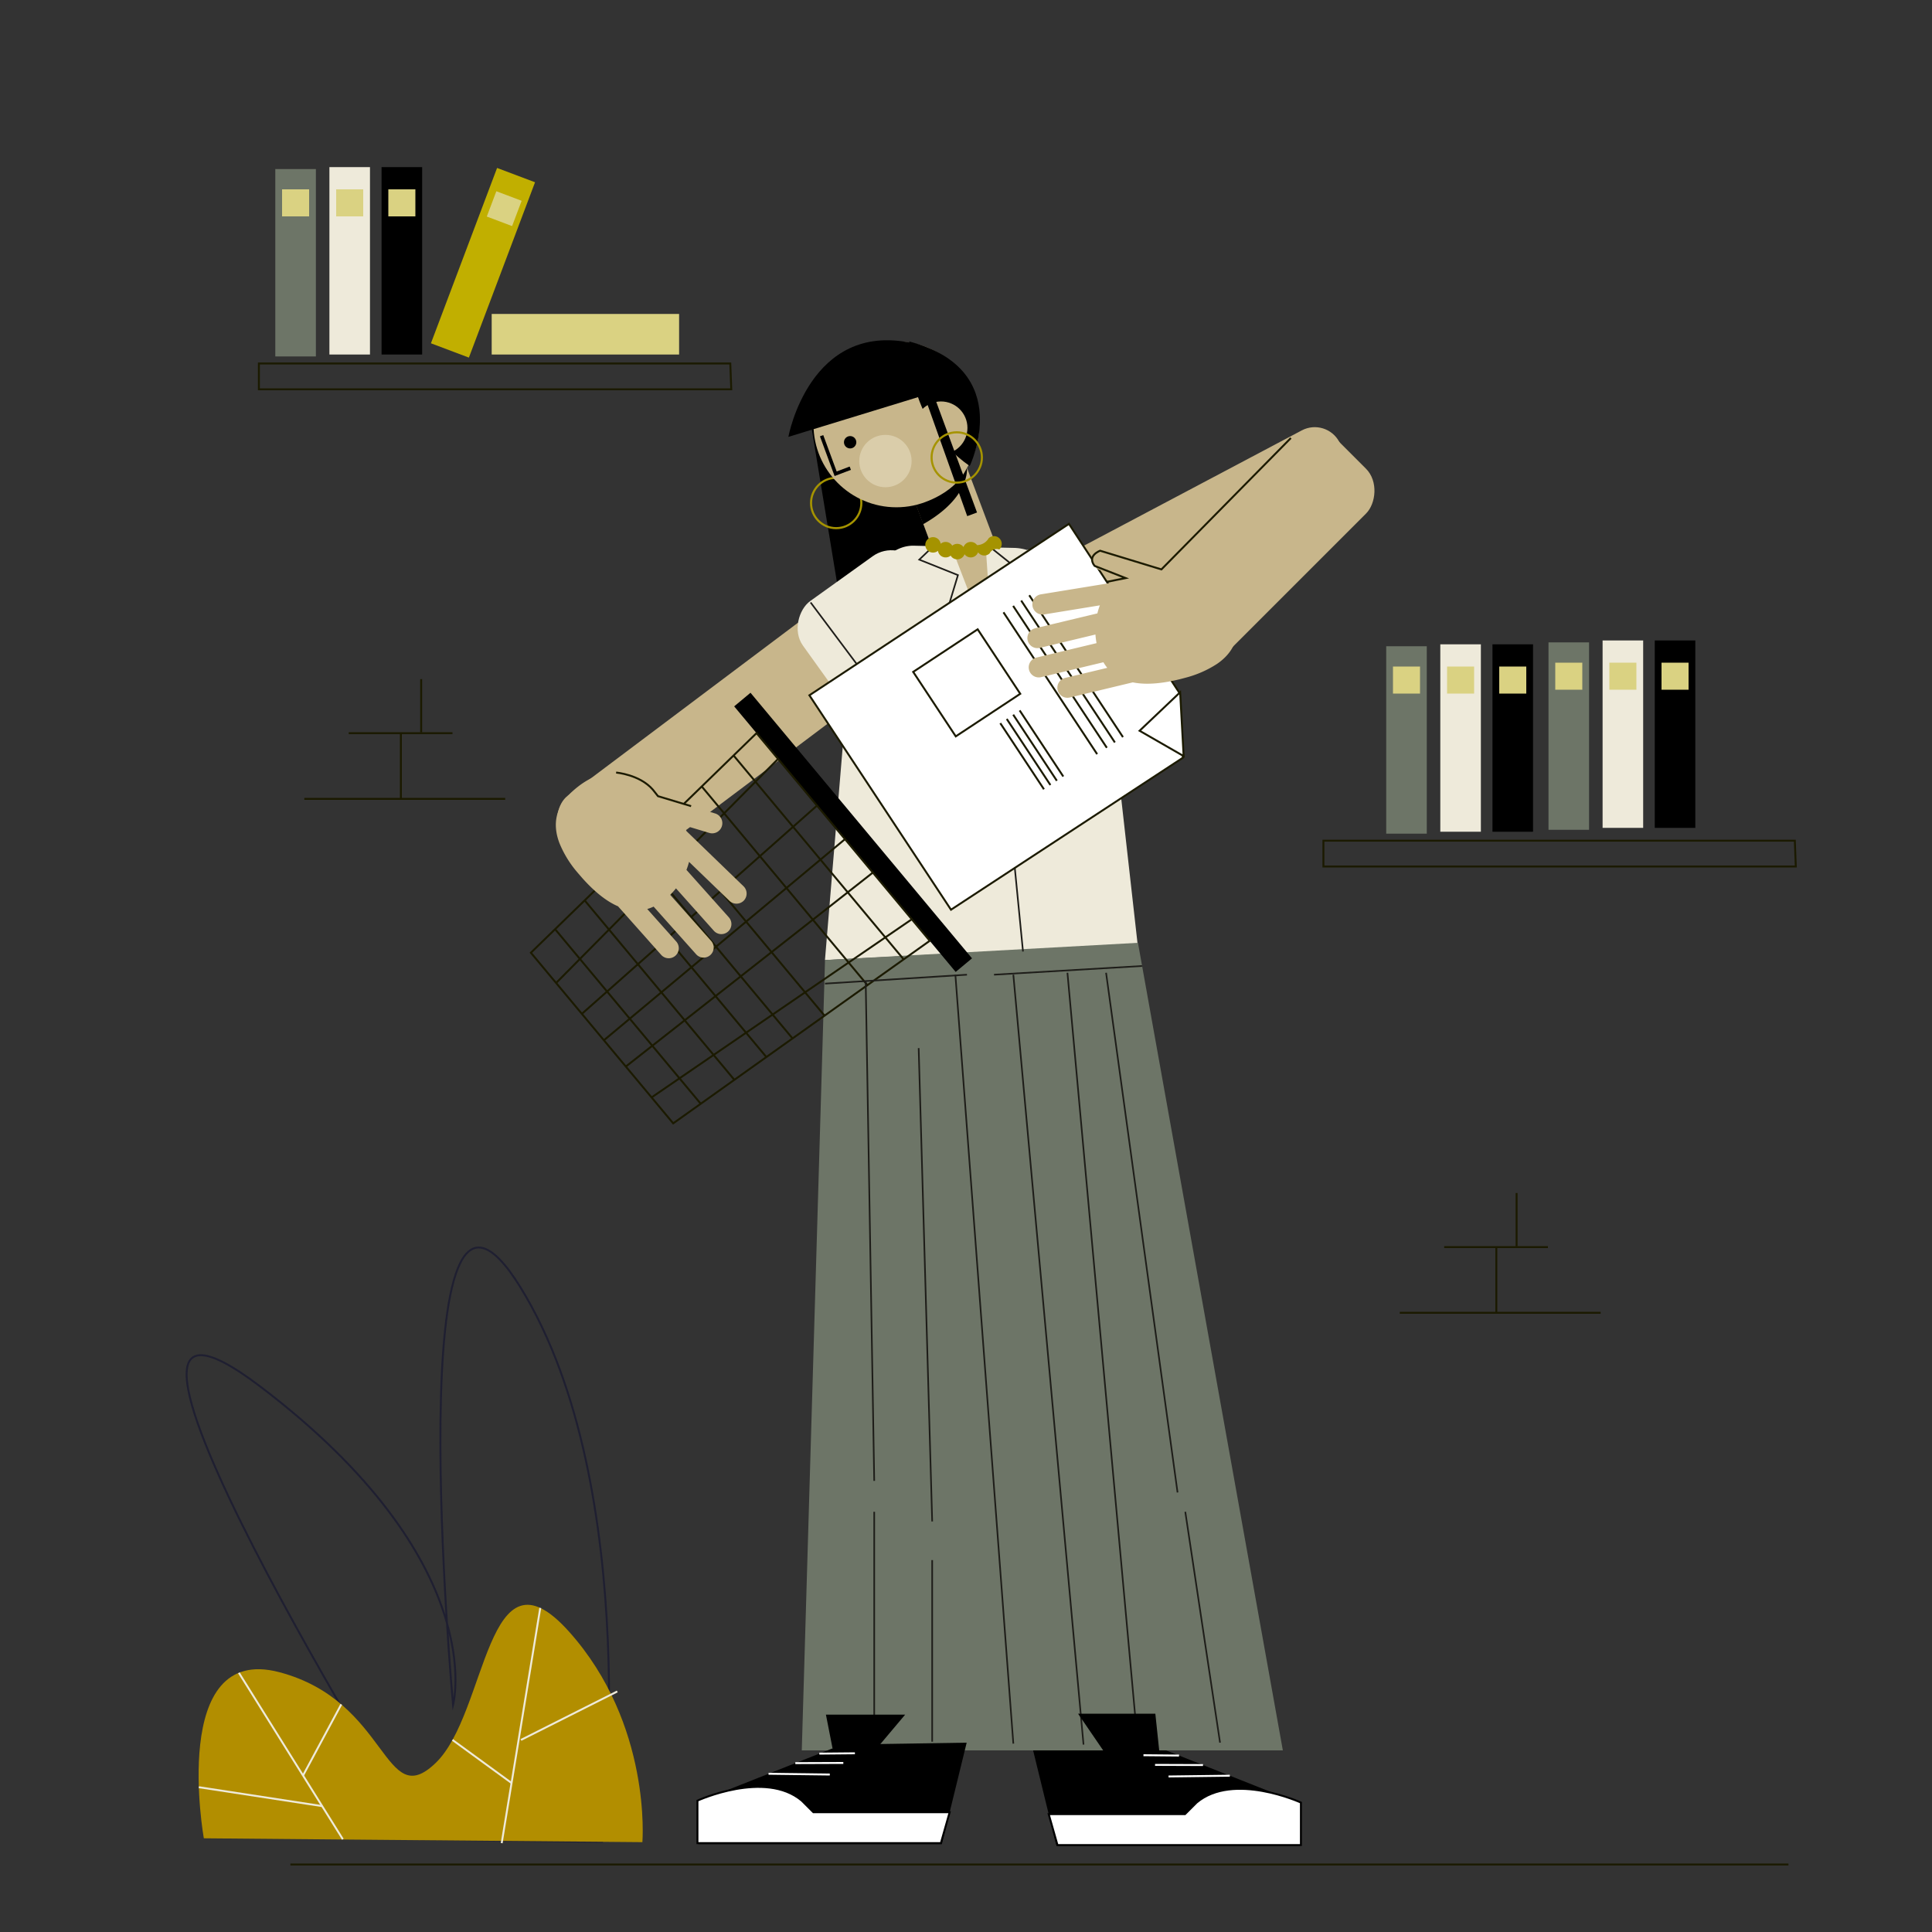 <svg xmlns="http://www.w3.org/2000/svg" viewBox="0 0 1000 1000"><rect x="0" y="0" width="1000" height="1000" fill="#333333" stroke="none"/><title>Mesa de trabajo 3</title><g id="Capa_1" data-name="Capa 1"><polygon points="418.91 214.48 435.94 318.01 489.48 301.88 481.6 262.86 431.79 208.44 418.91 214.48"/><path d="M588.83,488.71,427,496.92,440.8,331.14c.47-21,14-49.09,32.22-48.69l52.16,1.15a24.72,24.72,0,0,1,6.49,1.12l.08-.15s51.21-8.41,41.62,63.17l-.46-.49Z" fill="#eeeada"/><rect x="593.37" y="190.69" width="51" height="180" rx="14.37" transform="translate(577.48 -397.6) rotate(62.11)" fill="#c8b68b"/><polygon points="378 188.13 134 188.13 134 201.5 163.5 201.5 378.5 201.5 378 188.13" fill="none" stroke="#1b1a00" stroke-miterlimit="10"/><polygon points="598.51 904 672.85 933.5 672.85 955.5 546.85 955.5 534 903 598.51 904"/><path d="M673.35,933s-35-16-54,0l-6,6H542.81l4.54,16h126Z" fill="#fff" stroke="#000" stroke-miterlimit="10"/><line x1="636.56" y1="919.1" x2="604.85" y2="919.5" fill="none" stroke="#fff" stroke-miterlimit="10"/><line x1="622.68" y1="913.59" x2="597.85" y2="913.5" fill="none" stroke="#fff" stroke-miterlimit="10"/><line x1="610.26" y1="908.67" x2="591.85" y2="908.5" fill="none" stroke="#fff" stroke-miterlimit="10"/><polygon points="589 488 664 906 415 906 427.03 496.92 589 488" fill="#6d7567"/><circle cx="432.81" cy="260.35" r="13.02" fill="none" stroke="#a59300" stroke-miterlimit="10" stroke-width="1.08"/><circle cx="463.96" cy="219.67" r="42.9" fill="#c8b68b"/><polygon points="510.23 283.26 514 339 492.52 283.26 482.07 282.43 464.97 236.53 497.94 235.31 516.05 283.5 510.23 283.26" fill="#c8b68b"/><circle cx="440.03" cy="228.91" r="3.2"/><polyline points="425.26 225.52 432.52 245.22 440.11 242.34" fill="none" stroke="#000" stroke-miterlimit="10" stroke-width="1.83"/><path d="M474.12,261.35s19.21-4.22,26.36-19.15c0,0,2,15.18-22.68,29.14Z"/><circle cx="458.3" cy="238.64" r="13.55" fill="#dacdaa"/><path d="M470.63,176.75s-2.85,40.75,31.29,64.45C501.92,241.2,526.28,191.44,470.63,176.75Z"/><path d="M475.81,187.28l.13,18.05-67.88,20.8s10.9-59.9,63.89-48.6Z"/><circle cx="487.06" cy="221.48" r="13.69" fill="#c8b68b"/><polygon points="479.83 195.05 505.71 265.27 500.63 267.15 475.88 197.64 479.83 195.05"/><circle cx="495.21" cy="236.78" r="13.02" fill="none" stroke="#a59300" stroke-miterlimit="10" stroke-width="1.08"/><line x1="150.31" y1="965.06" x2="925.7" y2="965.06" fill="none" stroke="#1b1a00" stroke-miterlimit="10"/><polyline points="512.15 282.89 526.21 294.15 516.87 298.15 536.5 321.5 514.5 339.5" fill="none" stroke="#1e1d19" stroke-miterlimit="10" stroke-width="0.84"/><rect x="344.11" y="296.81" width="51" height="180" rx="14.37" transform="translate(456.86 -141.03) rotate(53.08)" fill="#c8b68b"/><rect x="624.39" y="215.18" width="54.88" height="134.12" rx="16.4" transform="translate(390.49 -378.25) rotate(45)" fill="#c8b68b"/><rect x="421.08" y="291.24" width="69.3" height="72.83" rx="16.52" transform="translate(456.38 -233.64) rotate(54.35)" fill="#eeeada"/><path d="M419.57,311.83l41.54,55.48s-9.89,8.46-21.39-.5" fill="none" stroke="#1e1d19" stroke-miterlimit="10" stroke-width="0.84"/><line x1="488.25" y1="346.98" x2="461.11" y2="367.31" fill="none" stroke="#1e1d19" stroke-miterlimit="10" stroke-width="0.84"/><path d="M543.42,299.84s25.68,14.57,28.86,51.65" fill="none" stroke="#1e1d19" stroke-miterlimit="10" stroke-width="0.84"/><rect x="352.09" y="425.32" width="179" height="11" transform="translate(489.56 -184.24) rotate(50.17)"/><polygon points="391.59 379.46 274.79 493.13 348.45 581.44 481.24 486.95 391.59 379.46" fill="none" stroke="#1b1a00" stroke-miterlimit="10"/><line x1="402.72" y1="392.81" x2="287.84" y2="508.78" fill="none" stroke="#1b1a00" stroke-miterlimit="10"/><line x1="422.88" y1="416.98" x2="301.17" y2="524.76" fill="none" stroke="#1b1a00" stroke-miterlimit="10"/><line x1="437.36" y1="434.34" x2="312.58" y2="538.43" fill="none" stroke="#1b1a00" stroke-miterlimit="10"/><line x1="471.95" y1="475.81" x2="337.26" y2="568.02" fill="none" stroke="#1b1a00" stroke-miterlimit="10"/><line x1="451.79" y1="451.64" x2="323.93" y2="552.04" fill="none" stroke="#1b1a00" stroke-miterlimit="10"/><line x1="379.7" y1="391.03" x2="467.73" y2="496.56" fill="none" stroke="#1b1a00" stroke-miterlimit="10"/><line x1="363.22" y1="407.07" x2="448.99" y2="509.9" fill="none" stroke="#1b1a00" stroke-miterlimit="10"/><line x1="343.68" y1="426.08" x2="426.78" y2="525.7" fill="none" stroke="#1b1a00" stroke-miterlimit="10"/><line x1="329.11" y1="440.27" x2="410.21" y2="537.49" fill="none" stroke="#1b1a00" stroke-miterlimit="10"/><line x1="317.2" y1="451.85" x2="396.67" y2="547.13" fill="none" stroke="#1b1a00" stroke-miterlimit="10"/><line x1="302.62" y1="466.04" x2="380.1" y2="558.92" fill="none" stroke="#1b1a00" stroke-miterlimit="10"/><line x1="287.31" y1="480.94" x2="362.69" y2="571.3" fill="none" stroke="#1b1a00" stroke-miterlimit="10"/><path d="M385,466.14a5.28,5.28,0,0,1-7.44.13L356.65,446.1a36.45,36.45,0,0,1-1.34,4.15l22,24.63a5.21,5.21,0,0,1-7.78,6.93l-19.65-22a35,35,0,0,1-3,3.36L368.08,487a5.2,5.2,0,1,1-7.77,6.92l-22-24.66a20.09,20.09,0,0,1-3.3,1.23l14.86,16.67a5.21,5.21,0,1,1-7.77,6.93L319.9,469.11c-6.44-2.77-12.69-8.09-18.58-14.7-.85-1-1.68-1.92-2.47-2.87a55.19,55.19,0,0,1-9.27-15.1s0,0,0,0c-3.59-9.46-2.41-18.75,6.88-27C311.63,395.85,327.5,396.76,341,412l.34.39,2.53.76L370,421a5.26,5.26,0,1,1-3,10.08L353.49,427c.69,1.07,1.32,2.14,1.88,3.23l29.46,28.48A5.27,5.27,0,0,1,385,466.14Z" fill="#c8b68b"/><path d="M318.91,399.88s12.2,1,19,8.84l2.66,3.37,17.15,5.17" fill="none" stroke="#1b1a00" stroke-miterlimit="10"/><polyline points="529.5 492.5 514.5 339.5 486.5 328.5 495.83 297.68 475.81 289.67 483.55 282.26" fill="none" stroke="#1e1d19" stroke-miterlimit="10" stroke-width="0.84"/><path d="M517.25,284.41a4,4,0,0,0-5,2,4,4,0,0,1-5.66-.12,3.54,3.54,0,0,1-.35-.42,4,4,0,0,1-6.65,1.42,3.54,3.54,0,0,1-.35-.42,3.9,3.9,0,0,1-.57,1.06,4,4,0,0,1-5.6.78,3.86,3.86,0,0,1-1-1.13,4,4,0,0,1-2.58.94,4,4,0,0,1-4-3.42,4,4,0,1,1,1.4-3.66,4,4,0,0,1,6,1,4,4,0,0,1,5-.13,3.66,3.66,0,0,1,.82.85,3.94,3.94,0,0,1,1-1.55,4,4,0,0,1,5.66.12,3.54,3.54,0,0,1,.35.42,7.1,7.1,0,0,0,6-3.54,4,4,0,1,1,5.54,5.78Z" fill="#a59300"/><line x1="552.5" y1="503.5" x2="588.83" y2="902" fill="none" stroke="#1e1d19" stroke-miterlimit="10" stroke-width="0.84"/><line x1="524.5" y1="504.5" x2="560.83" y2="903" fill="none" stroke="#1e1d19" stroke-miterlimit="10" stroke-width="0.84"/><line x1="494.5" y1="504.5" x2="524.5" y2="902.5" fill="none" stroke="#1e1d19" stroke-miterlimit="10" stroke-width="0.84"/><line x1="591.14" y1="500" x2="514.5" y2="504.5" fill="none" stroke="#1e1d19" stroke-miterlimit="10" stroke-width="0.84"/><line x1="572.5" y1="503.5" x2="609.5" y2="772.5" fill="none" stroke="#1e1d19" stroke-miterlimit="10" stroke-width="0.84"/><line x1="613.5" y1="782.5" x2="631.49" y2="902" fill="none" stroke="#1e1d19" stroke-miterlimit="10" stroke-width="0.84"/><line x1="427.03" y1="509.12" x2="500.5" y2="504.5" fill="none" stroke="#1e1d19" stroke-miterlimit="10" stroke-width="0.84"/><line x1="448.08" y1="507.8" x2="452.5" y2="766.5" fill="none" stroke="#1e1d19" stroke-miterlimit="10" stroke-width="0.84"/><line x1="452.5" y1="782.5" x2="452.5" y2="902" fill="none" stroke="#1e1d19" stroke-miterlimit="10" stroke-width="0.84"/><line x1="475.5" y1="542.5" x2="482.5" y2="787.5" fill="none" stroke="#1e1d19" stroke-miterlimit="10" stroke-width="0.84"/><line x1="482.5" y1="807.5" x2="482.5" y2="901.5" fill="none" stroke="#1e1d19" stroke-miterlimit="10" stroke-width="0.84"/><circle cx="531.5" cy="406.5" r="4" fill="none" stroke="#1e1d19" stroke-miterlimit="10" stroke-width="0.84"/><circle cx="529.5" cy="391.5" r="4" fill="none" stroke="#1e1d19" stroke-miterlimit="10" stroke-width="0.84"/><circle cx="527.5" cy="376.5" r="4" fill="none" stroke="#1e1d19" stroke-miterlimit="10" stroke-width="0.84"/><polygon points="435.84 903 361.5 932.5 361.5 954.5 487.5 954.5 500.35 902 435.84 903"/><path d="M361,932s35-16,54,0l6,6h70.54L487,954H361Z" fill="#fff" stroke="#000" stroke-miterlimit="10"/><line x1="397.79" y1="918.1" x2="429.5" y2="918.5" fill="none" stroke="#fff" stroke-miterlimit="10"/><line x1="411.66" y1="912.59" x2="436.5" y2="912.5" fill="none" stroke="#fff" stroke-miterlimit="10"/><line x1="424.08" y1="907.67" x2="442.5" y2="907.5" fill="none" stroke="#fff" stroke-miterlimit="10"/><polygon points="430.92 904.95 427.5 887.5 468.5 887.5 452.5 906.5 430.92 904.95"/><polygon points="571 906 558 887 598 887 600 906 571 906"/><polygon points="492.23 470.87 418.94 359.88 553.29 271.16 610.46 358.64 612.25 392.21 492.23 470.87" fill="#fff" stroke="#1b1a00" stroke-miterlimit="10"/><polygon points="610.84 358.31 612.65 391.35 589.85 378.24 610.84 358.31" fill="#fff" stroke="#1b1a00" stroke-miterlimit="10"/><line x1="532.74" y1="308.1" x2="581.24" y2="381.53" fill="#fff" stroke="#1b1a00" stroke-miterlimit="10"/><line x1="528.57" y1="310.85" x2="577.06" y2="384.29" fill="#fff" stroke="#1b1a00" stroke-miterlimit="10"/><line x1="524.4" y1="313.61" x2="572.89" y2="387.04" fill="#fff" stroke="#1b1a00" stroke-miterlimit="10"/><line x1="519.39" y1="316.92" x2="567.88" y2="390.35" fill="#fff" stroke="#1b1a00" stroke-miterlimit="10"/><rect x="480.37" y="333.44" width="40" height="40" transform="translate(519.57 -258.87) rotate(56.56)" fill="#fff" stroke="#1b1a00" stroke-miterlimit="10"/><line x1="527.77" y1="367.71" x2="550.36" y2="401.92" fill="#fff" stroke="#1b1a00" stroke-miterlimit="10"/><line x1="524.43" y1="369.91" x2="547.02" y2="404.12" fill="#fff" stroke="#1b1a00" stroke-miterlimit="10"/><line x1="521.09" y1="372.12" x2="543.69" y2="406.33" fill="#fff" stroke="#1b1a00" stroke-miterlimit="10"/><line x1="517.75" y1="374.32" x2="540.35" y2="408.53" fill="#fff" stroke="#1b1a00" stroke-miterlimit="10"/><path d="M629.87,343.67s0,0,0,0a55.44,55.44,0,0,1-16.23,7.11c-1.19.33-2.43.65-3.67.95-8.61,2.06-16.78,2.86-23.64,1.46L553.83,361a5.21,5.21,0,1,1-2.43-10.13l21.72-5.2a23.08,23.08,0,0,1-2-2.89L539,350.46a5.21,5.21,0,1,1-2.43-10.13l31-7.44a38,38,0,0,1-.57-4.46l-28.69,6.88a5.21,5.21,0,1,1-2.43-10.13L568,317.49a35.67,35.67,0,0,1,1.28-4.16L540.62,318a5.27,5.27,0,1,1-1.68-10.4L579.38,301c1.07-.57,2.21-1.09,3.39-1.58l-13.42-4.37a5.26,5.26,0,1,1,3.26-10l25.95,8.44,2.51.82c.17,0,.34-.08.51-.12,19.79-4.74,33.33,3.57,38.07,23.35C642.55,329.65,638.21,338,629.87,343.67Z" fill="#c8b68b"/><path d="M668.15,226.72l-67,68-31.72-9.67s-7,2.53-2.88,7.85l16.1,6.32-9.76,1.94" fill="none" stroke="#1b1a00" stroke-miterlimit="10"/><rect x="142.5" y="87.5" width="21" height="97" fill="#6d7567"/><rect x="170.5" y="86.5" width="21" height="97" fill="#eeeada"/><rect x="197.5" y="86.5" width="21" height="97"/><rect x="239.5" y="87.5" width="21" height="97" transform="translate(64.09 -79.48) rotate(20.67)" fill="#c1af00"/><rect x="292.5" y="124.5" width="21" height="97" transform="translate(476 -130) rotate(90)" fill="#dad282"/><rect x="146" y="98" width="14" height="14" fill="#dad282"/><rect x="174" y="98" width="14" height="14" fill="#dad282"/><rect x="201" y="98" width="14" height="14" fill="#dad282"/><rect x="254" y="101" width="14" height="14" transform="translate(54.91 -85.17) rotate(20.67)" fill="#dad282"/><rect x="717.5" y="334.5" width="21" height="97" fill="#6d7567"/><rect x="745.5" y="333.5" width="21" height="97" fill="#eeeada"/><rect x="772.5" y="333.5" width="21" height="97"/><rect x="721" y="345" width="14" height="14" fill="#dad282"/><rect x="749" y="345" width="14" height="14" fill="#dad282"/><rect x="776" y="345" width="14" height="14" fill="#dad282"/><rect x="801.5" y="332.5" width="21" height="97" fill="#6d7567"/><rect x="829.5" y="331.5" width="21" height="97" fill="#eeeada"/><rect x="856.5" y="331.5" width="21" height="97"/><rect x="805" y="343" width="14" height="14" fill="#dad282"/><rect x="833" y="343" width="14" height="14" fill="#dad282"/><rect x="860" y="343" width="14" height="14" fill="#dad282"/><path d="M217.74,952S14.5,626.5,134.5,717.5s100,165,100,165-29-320,35-216,42.18,286.82,42.18,286.82Z" fill="none" stroke="#1f1f31" stroke-miterlimit="10"/><path d="M105.5,951.5s-18-101,39-86,54,73,81,47,26-116,69-68,38,109,38,109Z" fill="#b28e00"/><line x1="123.64" y1="865.83" x2="177.46" y2="952" fill="none" stroke="#eeeada" stroke-miterlimit="10"/><line x1="279.64" y1="832.26" x2="259.67" y2="954" fill="none" stroke="#eeeada" stroke-miterlimit="10"/><line x1="156.85" y1="919" x2="176.64" y2="882.17" fill="none" stroke="#eeeada" stroke-miterlimit="10"/><line x1="102.92" y1="925.05" x2="166.75" y2="934.84" fill="none" stroke="#eeeada" stroke-miterlimit="10"/><line x1="234.2" y1="900.59" x2="264.77" y2="922.87" fill="none" stroke="#eeeada" stroke-miterlimit="10"/><line x1="319.5" y1="875.5" x2="269.65" y2="900.59" fill="none" stroke="#eeeada" stroke-miterlimit="10"/><line x1="234.2" y1="379.5" x2="180.5" y2="379.5" fill="none" stroke="#1b1a00" stroke-miterlimit="10"/><polyline points="207.5 379.5 207.5 413.5 261.5 413.5" fill="none" stroke="#1b1a00" stroke-miterlimit="10"/><line x1="207.5" y1="413.5" x2="157.5" y2="413.5" fill="none" stroke="#1b1a00" stroke-miterlimit="10"/><line x1="217.99" y1="379.11" x2="217.99" y2="351.5" fill="none" stroke="#1b1a00" stroke-miterlimit="10"/><line x1="801.2" y1="645.5" x2="747.5" y2="645.5" fill="none" stroke="#1b1a00" stroke-miterlimit="10"/><polyline points="774.5 645.5 774.5 679.5 828.5 679.5" fill="none" stroke="#1b1a00" stroke-miterlimit="10"/><line x1="774.5" y1="679.5" x2="724.5" y2="679.5" fill="none" stroke="#1b1a00" stroke-miterlimit="10"/><line x1="784.99" y1="645.11" x2="784.99" y2="617.5" fill="none" stroke="#1b1a00" stroke-miterlimit="10"/><polygon points="929 435.13 685 435.13 685 448.5 714.5 448.5 929.5 448.5 929 435.13" fill="none" stroke="#1b1a00" stroke-miterlimit="10"/></g></svg>